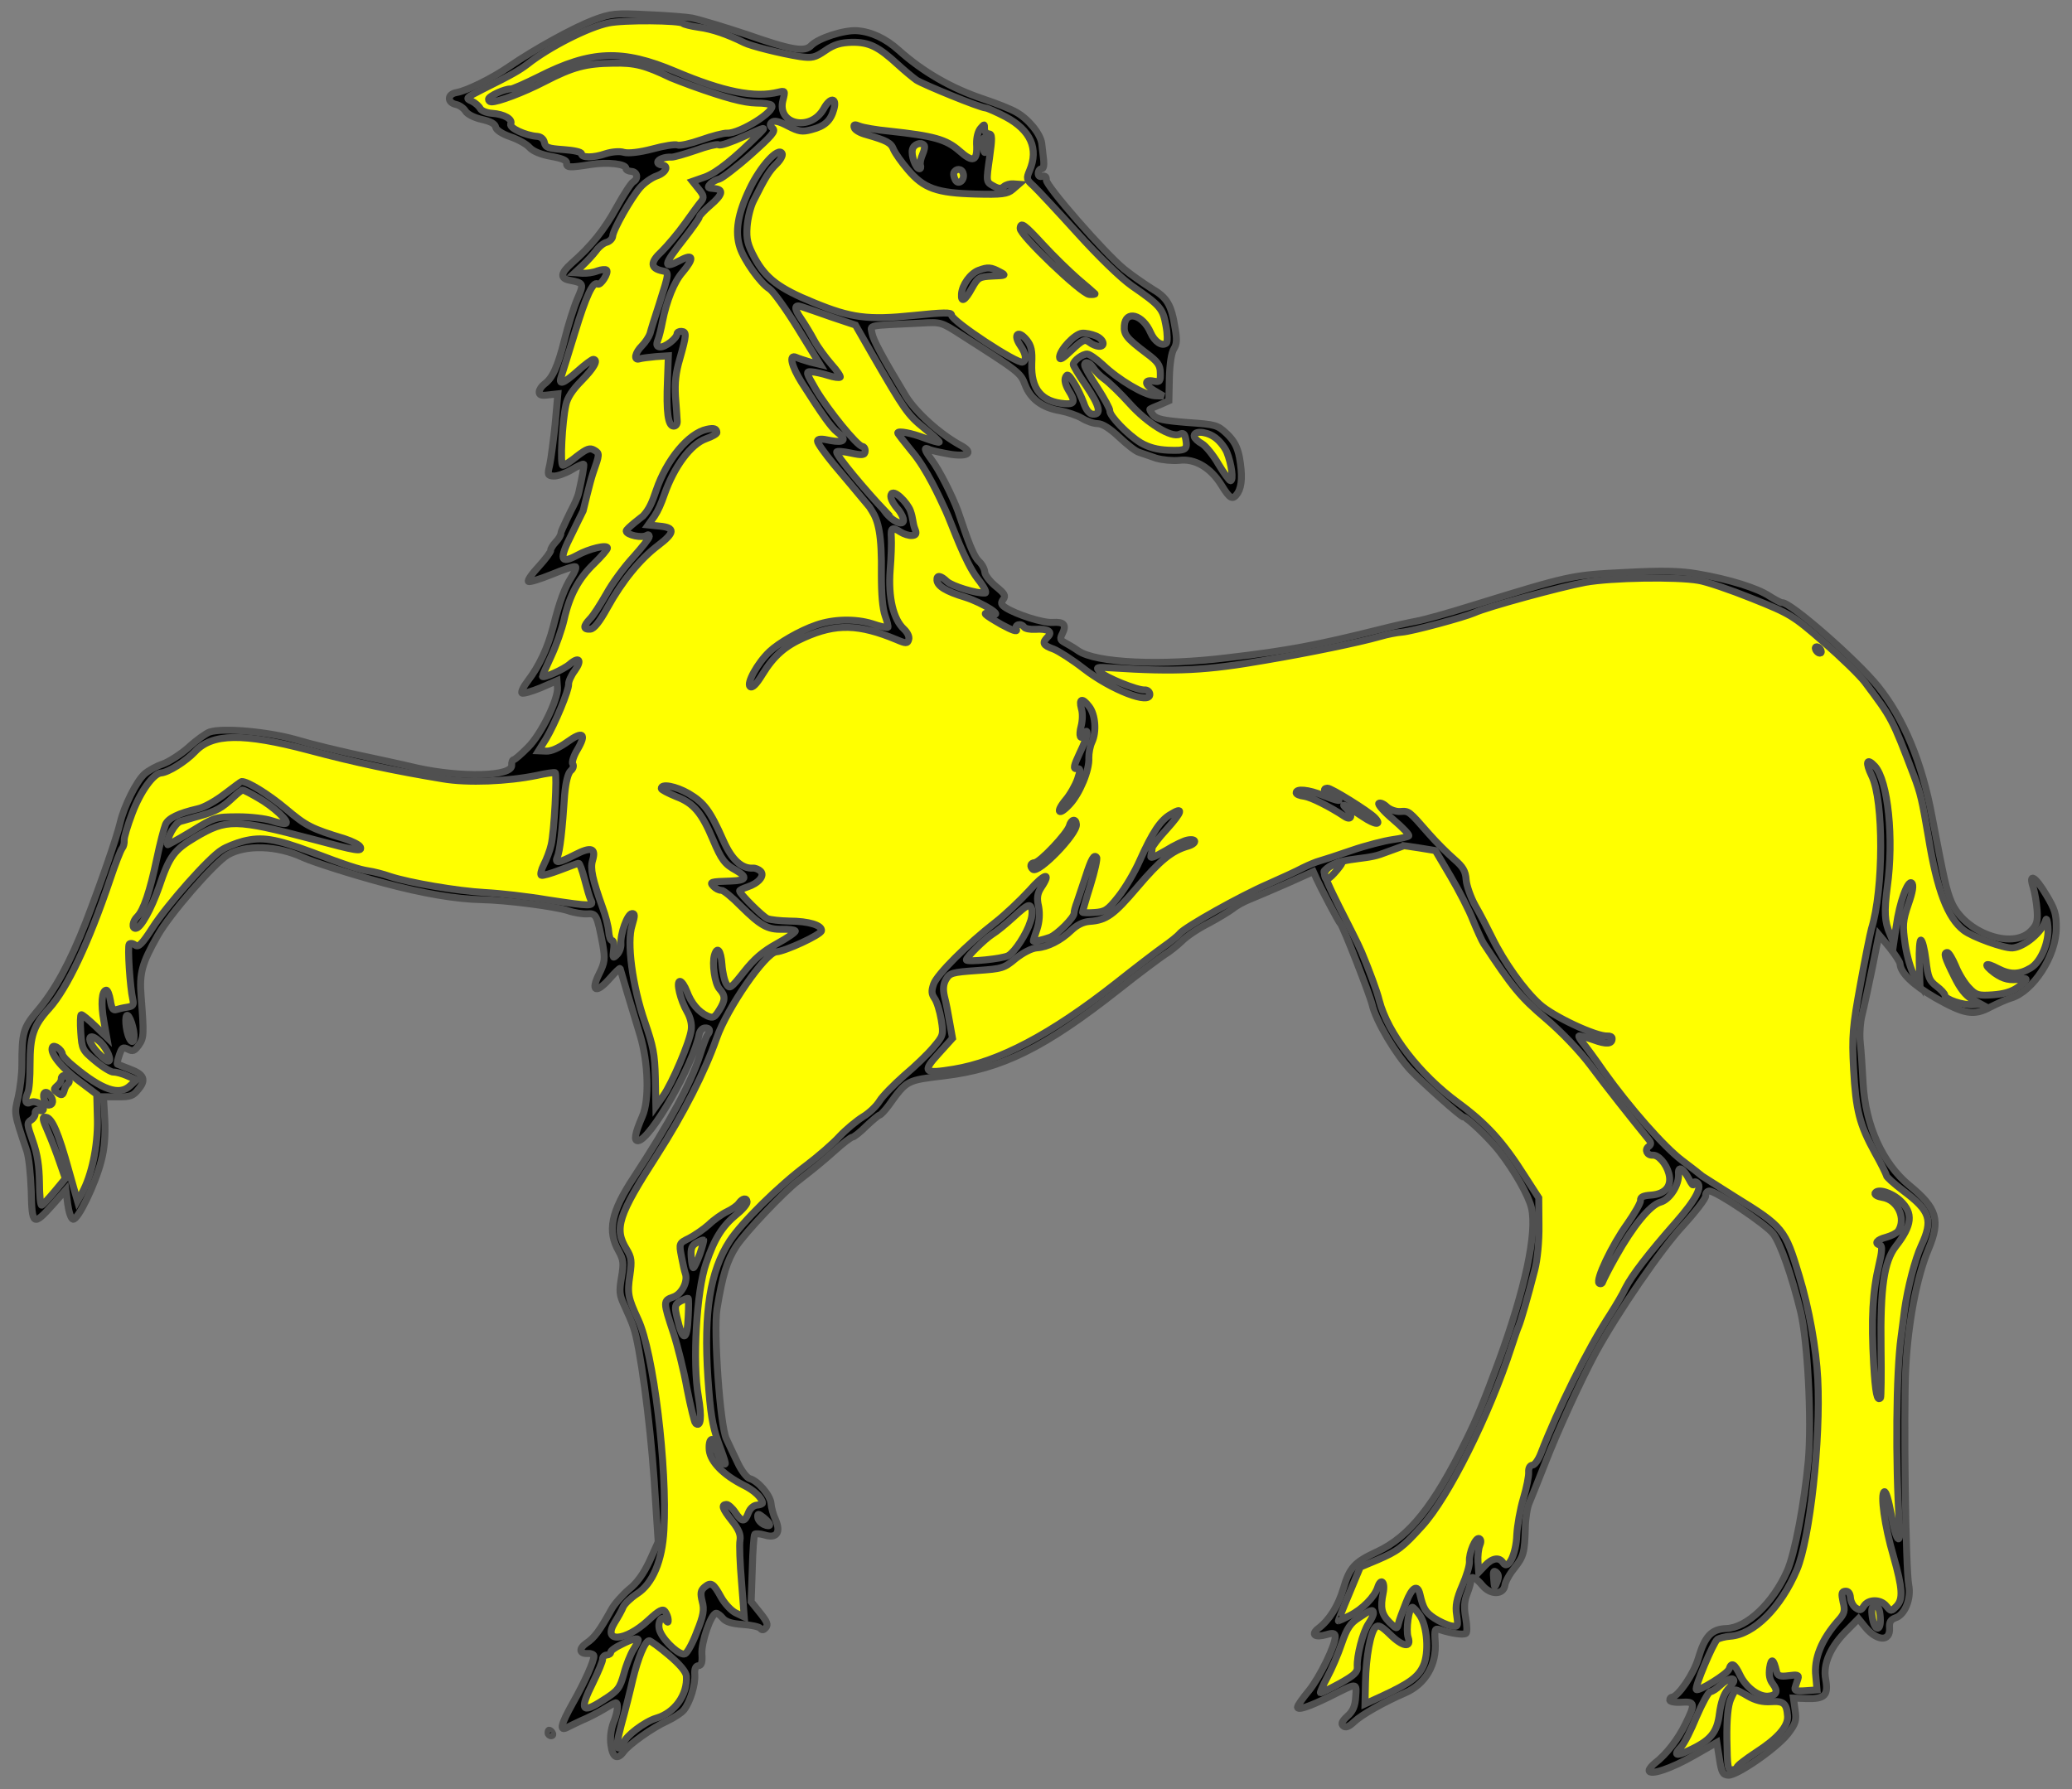<?xml version="1.0" encoding="utf-8"?>
<svg xmlns="http://www.w3.org/2000/svg" xmlns:dc="http://purl.org/dc/elements/1.1/"
     xmlns:xl="http://www.w3.org/1999/xlink"
     xmlns:xlink="http://www.w3.org/1999/xlink"
     version="1.1"
     viewBox="33.75 81 297 256.5"
     width="297"
     height="256.5"
     preserveAspectRatio="xMidYMid meet"
     zoomAndPan="magnify"
     contentScriptType="application/ecmascript"
     contentStyleType="text/css">
   <rect x="33.75" y="81" width="297" height="256.5" fill="#808080" stroke="none"/>
   <defs/>
   <g stroke-opacity="1" stroke-dasharray="none" stroke="#505050" fill="#ffff00"
      fill-opacity="1">
      <title>Doe Trippant Regardant</title>
      <g>
         <title>Art</title>
         <g>
            <g>
               <g  id="outline-0">
                  <path
                        d="M 171.046 154.231 C 170.304 152.226 168.421 148.392 167.224 146.84 C 166.181 145.421 166.128 145.009 167.033 145.48 C 167.431 145.63 168.797 145.93 170.046 146.14 C 172.671 146.527 173.331 145.839 171.363 144.804 C 168.456 143.214 165.042 140.12 163.613 137.817 C 160.14 132.068 158.916 129.739 158.74 128.748 C 158.539 127.551 157.834 127.706 165.774 127.323 C 168.641 127.156 168.641 127.156 171.569 129.033 C 179.886 134.346 180.042 134.439 180.694 136.197 C 181.489 138.252 183.198 139.472 185.738 139.895 C 186.744 140.088 188.14 140.552 188.845 140.969 C 189.509 141.382 190.504 141.737 191.075 141.736 C 191.768 141.744 192.784 142.386 194.163 143.665 C 195.272 144.722 196.586 145.752 197.068 145.867 C 197.506 146.02 198.623 146.384 199.458 146.687 C 200.377 146.955 201.795 147.095 202.781 147.001 C 205.044 146.711 207.276 148.049 208.816 150.523 C 210.06 152.568 210.454 152.759 211.183 151.667 C 211.785 150.649 211.855 149.063 211.416 146.585 C 211.115 145.055 210.644 144.206 209.614 143.196 C 208.235 141.917 208.035 141.862 203.935 141.575 C 200.488 141.293 199.563 141.106 199.034 140.498 C 198.697 140.067 198.479 139.684 198.604 139.652 C 198.691 139.577 199.322 139.295 200.035 139.018 L 201.298 138.454 L 201.366 135.155 C 201.423 133.16 201.659 131.545 202.023 130.999 C 202.437 130.335 202.482 129.686 202.19 128.034 C 201.649 124.692 201.067 123.672 198.833 122.374 C 197.739 121.685 195.911 120.416 194.869 119.568 C 192.053 117.25 183.669 107.649 183.729 106.797 C 183.76 106.35 183.569 106.174 183.154 106.267 C 182.778 106.404 182.545 106.224 182.574 105.819 C 182.599 105.453 182.822 105.183 183.066 105.2 C 183.309 105.217 183.424 104.736 183.354 103.997 C 183.28 103.298 183.151 102.229 183.075 101.571 C 182.887 100.171 181.159 98.051 179.392 97.071 C 178.687 96.655 176.584 95.814 174.71 95.194 C 170.087 93.647 166.01 91.282 162.556 88.185 C 160.675 86.503 158.621 85.544 156.591 85.402 C 154.724 85.271 151.05 86.483 150.04 87.513 C 149.113 88.509 147.298 88.219 140.728 85.924 C 138.098 85.047 134.145 83.832 132.938 83.585 C 132.254 83.455 129.456 83.219 126.649 83.104 C 122.016 82.862 121.318 82.935 118.846 83.864 C 116.039 84.932 110.483 87.97 106.756 90.524 C 104.228 92.264 100.679 94.014 99.152 94.275 C 97.83 94.509 97.826 95.732 99.154 95.988 C 99.635 96.103 100.219 96.511 100.475 96.937 C 100.768 97.406 101.754 97.883 102.798 98.119 C 104.083 98.413 104.713 98.742 104.8 99.238 C 104.894 99.652 105.712 100.199 106.907 100.609 C 107.983 100.97 109.24 101.669 109.655 102.147 C 110.186 102.715 111.297 103.159 112.747 103.424 C 114.278 103.694 114.992 103.989 114.966 104.354 C 114.918 105.044 115.324 105.073 118.376 104.593 C 120.81 104.192 123.522 104.504 123.476 105.153 C 123.462 105.356 123.816 105.544 124.262 105.575 C 125.115 105.635 125.29 106.626 124.526 107.062 C 124.23 107.205 123.177 108.844 122.151 110.689 C 120.327 114.029 118.498 116.267 115.672 118.761 C 114.062 120.199 114.011 120.929 115.461 121.194 C 117.433 121.576 117.468 121.66 116.497 123.877 C 116.009 125.026 115.172 127.659 114.659 129.744 C 113.697 133.593 112.928 135.252 111.77 136.068 C 111.382 136.368 111.063 136.835 111.041 137.16 C 111.007 137.647 111.326 137.751 112.355 137.619 L 113.711 137.469 L 113.329 141.766 C 113.083 144.114 112.736 146.741 112.552 147.626 C 112.207 149.07 112.239 149.195 113.091 149.254 C 113.619 149.291 114.749 148.881 115.641 148.372 C 116.536 147.823 117.335 147.471 117.411 147.558 C 117.527 147.647 117.196 149.46 116.724 151.548 C 116.543 152.424 115.875 153.669 115.875 153.669 C 115.784 153.813 114.131 157.179 114.148 157.422 C 114.168 157.706 113.839 158.26 113.421 158.697 C 113.003 159.134 112.675 159.687 112.689 159.89 C 112.706 160.134 111.922 161.167 110.975 162.212 C 109.988 163.26 109.322 164.245 109.493 164.356 C 109.626 164.509 111.143 164.036 112.849 163.346 C 114.514 162.658 116.028 162.145 116.24 162.252 C 116.408 162.322 116.131 163.035 115.652 163.762 C 114.696 165.256 113.971 167.142 113.014 170.962 C 112.242 173.912 111.035 176.484 109.428 178.595 C 108.792 179.415 108.4 180.217 108.573 180.368 C 108.744 180.479 109.945 180.15 111.253 179.61 L 113.589 178.59 L 113.66 179.605 L 113.66 179.605 C 113.773 181.228 111.313 186.295 109.443 188.139 C 108.491 189.103 107.568 189.902 107.405 189.913 C 107.202 189.927 107.063 190.263 107.094 190.71 C 107.208 192.333 99.879 192.52 93.456 191.092 C 91.631 190.649 87.904 189.849 85.171 189.265 C 82.438 188.681 78.372 187.701 76.164 187.04 C 72.127 185.895 65.724 185.323 63.81 185.946 C 63.331 186.102 61.97 187.053 60.821 188.113 C 59.668 189.132 57.95 190.231 57.075 190.537 C 56.158 190.845 54.98 191.499 54.443 191.985 C 53.293 193.044 51.54 196.552 50.974 198.958 C 50.437 201.198 48.23 207.552 46.056 213.211 C 43.842 218.872 41.641 222.983 39.077 225.976 C 37.081 228.359 36.883 229.026 36.885 233.716 C 36.892 234.98 36.631 237.079 36.35 238.322 C 35.782 240.687 35.724 240.446 37.58 245.986 C 37.886 246.862 38.149 249.454 38.226 251.733 C 38.329 256.702 38.503 256.853 41.302 253.72 L 43.193 251.59 L 43.459 253.651 C 43.62 254.782 43.931 255.739 44.221 255.801 C 44.888 255.999 47.418 250.764 48.249 247.483 C 48.736 245.695 48.881 243.687 48.768 241.492 L 48.582 238.242 L 50.663 238.259 C 52.458 238.256 52.817 238.15 53.604 237.156 C 54.734 235.813 54.393 235.021 52.342 234.267 C 51.461 233.921 50.664 233.609 50.58 233.575 C 50.496 233.54 50.616 232.919 50.855 232.25 C 51.227 231.163 51.343 231.074 52.102 231.429 C 52.78 231.789 53.018 231.691 53.651 230.831 C 54.395 229.8 54.393 229.188 53.984 223.914 C 53.707 220.548 54.06 219.177 56.348 215.142 C 58.089 212.043 64.356 204.834 66.349 203.593 C 68.935 202.066 73.471 202.198 77.182 203.937 C 78.782 204.641 83.997 206.316 88.695 207.578 C 94.473 209.132 99.177 209.904 102.731 209.982 C 106.407 210.051 113.282 210.957 115.16 211.56 C 116.038 211.866 117.275 212.065 117.925 212.019 C 119.224 211.929 119.319 212.126 120.15 216.432 C 120.498 218.488 120.451 218.981 119.628 220.629 C 118.375 223.123 119.177 223.516 121.106 221.342 C 121.898 220.43 122.587 219.77 122.633 219.848 C 122.69 220.089 124.291 225.483 125.506 229.436 C 126.68 233.393 126.846 238.684 125.828 241.039 C 124.74 243.562 124.567 244.594 125.217 244.549 C 126.962 244.427 133.141 233.634 133.977 229.252 C 134.068 228.797 134.407 228.406 134.773 228.381 C 135.503 228.329 135.656 228.768 135.168 229.373 C 134.982 229.63 134.502 230.928 134.068 232.305 C 132.795 236.269 129.728 241.99 124.568 249.856 C 121.322 254.774 120.779 257.504 122.45 260.405 C 123.107 261.624 123.178 262.067 122.833 264.131 C 122.488 266.195 122.519 266.641 123.285 268.26 C 123.765 269.287 124.348 270.633 124.559 271.312 C 125.471 273.858 126.916 284.607 127.512 293.131 L 128.096 302.064 L 126.86 304.802 C 126.008 306.615 125.043 307.988 123.883 308.885 C 122.959 309.684 121.824 310.946 121.391 311.751 C 119.725 314.764 118.906 315.881 117.812 316.57 C 116.645 317.385 116.781 318.151 118.079 318.06 C 118.485 318.032 118.865 318.209 118.879 318.412 C 118.927 319.102 117.552 322.176 115.845 325.191 C 114.142 328.247 113.885 329.244 115.028 328.675 C 115.382 328.487 116.369 328.01 117.198 327.626 C 118.072 327.279 119.409 326.574 120.271 326.065 C 121.092 325.559 121.878 325.137 122 325.128 C 122.447 325.097 122.267 326.619 121.671 328.006 C 121.328 328.928 121.166 330.122 121.324 331.212 C 121.574 333.03 122.249 333.35 123.143 332.145 C 123.887 331.115 127.306 328.673 129.363 327.754 C 130.389 327.274 131.481 326.545 131.78 326.157 C 132.68 325.034 133.441 322.493 133.341 321.072 C 133.284 320.26 133.459 319.84 133.865 319.812 C 134.311 319.78 134.443 319.323 134.36 318.145 C 134.244 316.481 135.668 312.344 136.398 312.292 C 136.601 312.278 137.033 312.615 137.345 313.001 C 137.791 313.541 138.707 313.803 140.223 313.901 C 141.411 313.981 142.57 314.227 142.75 314.459 C 142.975 314.769 143.216 314.712 143.518 314.364 C 143.896 313.93 143.702 313.495 142.718 312.258 L 141.422 310.636 L 141.583 305.934 C 141.644 303.319 141.816 301.104 141.929 300.974 C 142.042 300.844 142.698 300.88 143.364 301.078 C 145.074 301.611 145.704 300.71 144.924 298.889 C 144.589 298.178 144.312 297.137 144.272 296.568 C 144.19 295.391 142.37 293.275 141.208 292.989 C 140.834 292.893 140.029 291.889 139.501 290.743 C 138.975 289.637 138.212 288.059 137.874 287.308 C 136.969 285.454 136.018 271.856 136.527 268.639 C 137.329 263.77 137.961 261.727 139.286 259.677 C 140.576 257.71 146.006 251.946 148.174 250.285 C 150.534 248.448 151.422 247.733 153.419 245.962 C 154.569 244.903 155.732 244.046 155.935 244.032 C 156.179 244.015 157.067 243.3 157.906 242.467 C 158.786 241.63 159.633 240.918 159.834 240.864 C 159.996 240.852 160.565 240.241 161.088 239.552 C 163.763 235.816 163.688 235.903 169.067 235.242 C 177.359 234.254 183.472 231.257 194.179 222.799 C 197.038 220.519 199.987 218.355 200.648 217.9 C 201.354 217.484 202.474 216.59 203.162 215.93 C 203.847 215.229 205.562 214.09 206.981 213.379 C 208.397 212.627 209.961 211.661 210.503 211.256 C 211.043 210.811 212.105 210.247 212.859 209.949 C 213.614 209.652 215.989 208.629 218.127 207.705 L 222.003 205.965 L 222.486 207.033 C 222.922 208.022 225.607 213.178 225.914 213.482 C 226.262 213.784 230.088 223.592 230.434 225.036 C 230.964 227.365 233.83 232.181 235.989 234.478 C 237.836 236.388 243.229 241.191 243.554 241.168 C 244.001 241.137 247.278 244.253 248.713 246.11 C 250.865 248.897 252.866 252.428 253.275 254.194 C 254.096 257.767 252.339 265.884 248.607 276.098 C 246.447 281.959 245.435 284.396 243.934 287.437 C 239.293 296.899 235.767 301.306 231.146 303.464 C 227.905 304.955 227.185 305.74 226.297 308.78 C 225.571 311.237 224.287 313.285 222.737 314.454 C 221.576 315.351 222.222 315.836 223.901 315.351 C 224.78 315.086 225.11 315.144 225.141 315.591 C 225.224 316.768 222.941 321.455 221.364 323.401 C 220.461 324.484 219.72 325.555 219.734 325.758 C 219.768 326.245 221.401 325.683 224.32 324.255 C 228.378 322.217 228.213 322.188 228.074 324.278 C 228.002 325.588 227.688 326.344 226.881 327.053 C 226.115 327.759 225.937 328.139 226.285 328.441 C 226.632 328.743 227.07 328.59 227.874 327.84 C 228.945 326.827 232.163 325.012 235.093 323.746 C 238.064 322.478 239.703 319.671 239.473 316.383 C 239.351 314.638 239.418 314.429 240.084 314.627 C 241.672 315.169 243.527 315.447 243.875 315.178 C 244.07 315.042 244.04 314.025 243.841 312.937 C 243.579 311.528 243.633 310.545 244.049 309.496 C 244.361 308.7 244.588 307.868 244.571 307.624 C 244.514 306.812 245.27 307.127 246.251 308.323 C 247.409 309.71 249.282 309.661 249.469 308.261 C 249.519 307.809 250.095 306.708 250.809 305.842 C 252.157 304.116 252.288 303.658 252.395 299.939 C 252.426 298.632 252.681 297.023 252.966 296.432 C 253.21 295.844 254.185 293.451 255.084 291.145 C 256.947 286.283 260.347 278.907 262.475 274.924 C 265.585 269.241 271.838 260.075 275.026 256.67 C 276.806 254.71 278.264 252.814 278.239 252.448 C 278.213 252.083 278.437 251.782 278.761 251.759 C 279.654 251.697 286.886 256.534 287.919 257.89 C 288.952 259.245 290.58 263.863 291.836 268.996 C 292.862 273.166 293.451 284.505 292.961 290.331 C 292.407 296.407 291.007 303.806 289.914 306.248 C 287.869 310.837 284.159 314.36 281.23 314.483 C 279.073 314.552 278.124 315.557 277.168 318.805 C 276.507 321.013 274.287 324.269 273.394 324.331 C 273.232 324.342 273.081 324.516 273.098 324.76 C 273.112 324.963 273.857 325.114 274.75 325.052 C 276.698 324.916 276.802 325.235 275.371 328.108 C 274.304 330.345 272.582 332.546 270.994 333.758 C 270.53 334.117 270.117 334.635 270.132 334.838 C 270.185 335.609 273.295 334.576 276.588 332.673 L 279.843 330.814 L 280.211 333.154 C 280.512 335.132 280.698 335.445 281.477 335.513 C 282.706 335.59 288.348 331.688 289.998 329.615 C 291.157 328.106 291.288 327.648 291.064 326.195 L 290.82 324.459 L 292.742 324.528 C 295.316 324.593 295.85 324.066 295.445 321.769 C 295.008 319.597 296.133 317.03 298.578 314.657 L 300.14 313.079 L 301.077 314.237 C 302.773 316.321 304.739 316.429 304.597 314.399 C 304.537 313.547 304.758 313.205 305.434 312.954 C 306.791 312.533 307.731 310.223 307.348 308.252 C 306.908 306.039 306.605 283.626 306.925 277.118 C 307.248 270.651 308.502 264.078 310.18 260.086 C 311.929 255.925 311.401 254.208 307.42 250.938 C 303.612 247.819 301.15 242.362 300.811 236.349 C 300.704 234.235 300.517 231.556 300.397 230.423 C 300.277 229.289 300.398 227.526 300.655 226.53 C 300.911 225.533 301.557 222.51 302.106 219.861 L 303.072 215.021 L 304.586 216.832 C 305.39 217.837 306.076 218.89 306.096 219.174 C 306.189 220.514 307.938 222.186 311.127 224.043 C 315.373 226.439 316.654 226.675 319.091 225.363 C 320.116 224.842 321.421 224.262 321.981 224.1 C 325.139 223.186 328.492 218.057 328.498 214.059 C 328.522 212.059 328.311 211.38 327.065 209.305 C 325.492 206.642 324.472 206.06 325.193 208.213 C 325.407 208.932 325.674 210.422 325.748 211.478 C 325.865 213.142 325.696 213.643 324.819 214.52 C 322.11 217.198 315.327 214.695 313.472 210.337 C 312.739 208.594 312.436 207.188 310.702 198.131 C 309.255 190.279 306.612 183.978 302.949 179.421 C 299.867 175.598 290.397 167.328 289.22 167.41 C 289.017 167.424 288.211 166.991 287.4 166.477 C 285.689 165.332 281.684 164.062 277.102 163.281 C 274.624 162.843 272.009 162.781 266.686 163.071 C 258.963 163.448 258.803 163.5 244.588 167.88 C 241.395 168.878 237.915 169.856 236.787 170.057 C 235.699 170.255 233.33 170.788 231.567 171.238 C 222.466 173.506 218.401 174.279 209.824 175.287 C 200.119 176.496 190.828 176.044 188.3 174.304 C 187.657 173.859 186.805 173.348 186.383 173.133 C 185.705 172.772 185.65 172.572 186.045 171.81 C 186.653 170.585 186.254 170.123 184.63 170.237 C 183.25 170.333 179.495 169.128 177.916 168.137 C 177.233 167.695 177.175 167.454 177.547 166.939 C 177.959 166.42 177.774 166.107 176.477 165.056 C 175.655 164.379 174.937 163.45 174.906 163.004 C 174.875 162.557 174.499 161.849 174.021 161.434 C 172.968 160.366 171.788 156.236 171.046 154.231 Z"
                        fill="black"/>
               </g>
            </g>
            <g>
               <path d="M 127.575 154.986 L 126.67 156.261 L 128.314 156.432 C 130.572 156.641 130.501 157.38 128.06 159.223 C 125.504 161.156 122.948 164.271 120.811 168.132 C 119.689 170.169 118.902 171.162 118.374 171.199 C 117.319 171.273 117.325 170.783 118.313 169.735 C 118.771 169.295 119.8 167.673 120.672 166.144 C 121.504 164.617 123.255 162.251 124.544 160.856 C 125.793 159.463 126.842 158.125 126.827 157.922 C 126.81 157.679 126.642 157.609 126.448 157.745 C 125.827 158.196 123.549 157.703 123.509 157.135 C 123.487 156.81 125.913 154.986 125.913 154.986 C 126.797 154.028 127.208 153.082 127.805 151.3 C 129.316 146.866 132.45 143.107 135.07 142.546 C 136.084 142.328 136.452 142.444 136.509 142.988 C 136.569 143.183 135.818 143.593 134.936 143.908 C 132.759 144.689 130.382 147.892 128.978 151.901 C 128.525 153.216 128.086 154.206 127.575 154.986 Z M 160.567 154.231 L 160.501 154.231 C 162.051 156.364 164.357 156.747 162.647 154.231 C 162.647 154.231 162.527 154.082 162.462 154.008 C 161.753 153.201 161.328 152.374 161.462 151.957 C 161.756 150.917 163.843 153.086 164.25 154.231 C 164.657 155.377 164.562 155.974 164.887 156.811 C 165.182 157.525 165.075 157.736 164.466 157.779 C 164.019 157.81 163.309 157.574 162.84 157.28 C 161.644 156.508 161.409 156.646 161.508 158.067 C 161.559 158.798 161.501 160.882 161.345 162.728 C 161.049 166.665 161.798 169.794 163.324 171.196 C 163.848 171.69 164.137 172.323 164 172.699 C 163.837 173.282 163.634 173.296 162.246 172.699 C 156.869 170.465 153.599 170.367 149.05 172.399 C 146.28 173.612 144.666 175.03 143.018 177.715 C 142.14 179.163 141.565 179.693 141.261 179.429 C 140.74 178.976 142.293 176.093 144.052 174.42 C 145.353 173.187 148.37 171.426 150.76 170.607 C 153.229 169.741 156.365 169.684 158.742 170.416 C 159.912 170.823 160.947 171.036 161.022 170.95 C 161.098 170.863 160.922 170.1 160.619 169.265 C 160.261 168.229 160.081 166.243 160.086 163.387 C 160.171 157.613 159.643 155.663 158.722 154.231 L 158.383 153.686 C 156.879 151.867 154.582 149.137 153.263 147.576 C 151.985 146.019 150.908 144.516 150.927 144.232 C 150.95 143.907 151.483 143.863 152.768 144.156 C 154.781 144.542 155.223 144.043 153.749 142.96 C 152.899 142.289 151.673 140.572 148.659 135.834 C 147.192 133.488 146.783 131.746 147.851 132.228 C 148.167 132.373 149.084 132.682 149.844 132.898 L 151.288 133.244 L 148.175 128.172 C 146.455 125.36 144.596 122.782 144.05 122.418 C 142.759 121.634 140.42 118.33 139.815 116.493 C 139.075 114.239 139.5 111.658 141.173 108.145 C 142.708 104.866 145.316 101.99 145.856 103.006 C 146.002 103.261 145.629 103.929 145.058 104.501 C 144.01 105.488 143.409 106.506 141.75 109.816 C 141.325 110.643 140.922 112.328 140.839 113.505 C 140.714 115.291 140.904 116.08 141.951 118.029 C 143.544 120.914 145.401 122.349 150.358 124.368 C 155.71 126.578 158.135 126.911 164.709 126.228 C 168.94 125.79 170.167 125.753 170.138 126.159 C 170.082 126.971 179.635 133.268 180.353 132.91 C 180.947 132.585 180.803 131.718 179.99 130.519 C 178.918 128.935 179.7 128.256 180.902 129.726 C 181.579 130.549 181.731 131.294 181.643 133.123 C 181.51 136.785 183.052 138.646 186.421 138.882 C 187.801 138.979 187.913 138.538 186.922 136.959 C 186.484 136.235 186.291 135.487 186.482 135.093 C 186.725 134.539 186.919 134.675 187.654 135.828 C 188.134 136.554 188.773 137.904 189.082 138.742 C 189.417 139.785 189.908 140.35 190.395 140.384 C 191.694 140.474 191.376 139.188 189.417 136.277 C 188.38 134.777 187.578 133.416 187.589 133.253 C 187.629 132.685 188.961 131.718 189.611 131.763 C 189.935 131.786 190.908 132.466 191.828 133.305 C 194.084 135.461 197.766 137.636 199.268 137.741 L 200.529 137.788 L 199.197 137.002 C 197.749 136.126 197.722 135.349 199.169 135.654 C 200.016 135.795 200.105 135.678 200.069 134.452 C 200.064 133.351 199.692 132.835 198.102 131.663 C 195.197 129.462 194.822 128.987 194.913 127.688 C 195.072 125.415 197.554 126.078 198.677 128.685 C 199.239 129.989 200.33 130.718 200.938 130.189 C 201.112 130.038 201.11 128.896 200.87 127.656 C 200.429 125.218 200.089 124.827 195.965 121.969 C 194.372 120.838 191.239 117.805 188.135 114.365 C 185.295 111.23 182.487 108.219 181.875 107.646 C 180.876 106.76 180.847 106.595 181.335 105.446 C 182.655 102.316 181.495 99.666 177.877 97.74 C 176.618 97.081 175.312 96.5 175.028 96.481 C 174.176 96.421 166.204 93.171 165.11 92.483 C 164.605 92.121 163.41 91.14 162.452 90.258 C 159.653 87.696 158.353 87.034 155.863 87.064 C 154.228 87.113 153.312 87.375 152.027 88.264 C 150.57 89.264 150.155 89.357 148.419 89.113 C 145.675 88.677 141.386 87.602 140.44 87.128 C 137.957 85.894 135.845 85.175 133.946 84.92 C 132.775 84.756 131.734 84.479 131.62 84.349 C 131.243 83.915 123.131 83.837 120.978 84.298 C 118.123 84.874 112.457 87.741 109.347 90.215 C 108.142 91.11 107.375 91.587 102.853 93.84 C 100.527 95.023 100.44 95.099 101.351 95.489 C 101.864 95.729 102.401 96.215 102.582 96.554 C 102.762 96.893 103.475 97.188 104.287 97.244 C 106.033 97.366 107.286 98.107 106.954 98.777 C 106.711 99.331 109.041 100.432 110.745 100.551 C 111.273 100.588 111.697 100.944 111.785 101.44 C 111.939 102.144 112.296 102.291 114.529 102.447 C 115.99 102.549 117.115 102.791 117.098 103.035 C 117.055 103.644 118.809 103.644 120.565 103.033 C 121.4 102.765 122.591 102.644 123.189 102.849 C 123.83 103.016 125.432 102.843 127.261 102.359 C 128.924 101.904 130.533 101.649 130.849 101.794 C 131.165 101.938 132.698 101.597 134.246 101.052 C 135.793 100.508 137.497 100.056 137.984 100.09 C 139.773 100.174 145.061 96.873 144.341 96.089 C 144.231 95.918 143.222 95.766 142.161 95.773 C 140.329 95.726 137.805 95.061 132.872 93.288 C 131.679 92.837 130.328 92.335 129.893 92.141 C 126.223 90.376 124.781 89.989 121.676 90.058 C 117.716 90.107 115.888 90.591 111.783 92.711 C 108.82 94.257 105.05 95.666 104.157 95.604 C 103.914 95.587 103.763 95.413 103.777 95.21 C 103.808 94.763 106.166 93.705 106.938 93.759 C 107.222 93.778 109.032 92.967 110.976 92.002 C 118.462 88.201 122.961 88.026 130.567 91.25 C 137.5 94.183 141.925 95.063 145.371 94.203 C 146.283 93.981 146.321 94.024 145.984 95.347 C 145.044 98.871 149.948 99.907 151.81 96.611 C 152.747 94.882 153.762 94.953 153.274 96.672 C 152.833 98.314 151.962 99.11 150.052 99.588 C 148.722 99.944 148.278 99.872 146.703 99.068 C 145.365 98.363 144.721 98.236 144.374 98.538 C 144.07 98.802 144.094 99.049 144.517 99.405 C 144.979 99.804 144.403 100.457 141.357 103.181 C 139.313 104.996 137.289 106.527 136.872 106.661 C 136.417 106.751 135.823 107.077 135.557 107.385 C 135.114 107.884 135.19 107.971 136.082 108.033 C 137.544 108.136 137.368 108.898 135.547 110.443 C 134.722 111.161 134.018 111.886 134.004 112.089 C 133.99 112.292 132.949 113.769 131.739 115.316 C 128.785 119.066 128.702 119.672 131.369 118.268 C 133.148 117.332 133.262 118.033 131.616 119.998 C 130.377 121.38 129.285 124.159 128.713 127.097 C 128.52 128.103 128.232 129.307 128.035 129.782 C 127.784 130.458 127.889 130.71 128.376 130.744 C 129.107 130.795 130.746 129.523 130.791 128.874 C 130.808 128.63 131.104 128.488 131.428 128.51 C 132.199 128.564 132.168 129.011 131.194 132.45 C 130.605 134.449 130.465 135.867 130.572 137.832 C 130.673 139.307 130.809 140.867 130.818 141.316 C 130.865 141.809 130.64 142.12 130.274 142.094 C 129.503 142.04 129.236 140.023 129.424 135.59 L 129.552 132.009 L 127.749 132.128 C 126.763 132.222 125.694 132.351 125.401 132.453 C 124.526 132.718 124.771 131.553 125.778 130.563 C 126.262 130.066 126.765 129.286 126.918 128.848 C 127.033 128.366 127.613 126.49 128.233 124.616 C 129.699 119.987 129.696 120.027 128.69 119.835 C 126.962 119.469 126.9 118.608 128.599 117.055 C 129.433 116.216 130.943 114.445 131.939 113.046 C 132.934 111.647 133.972 110.211 134.282 109.865 C 134.687 109.323 134.629 108.992 133.914 108.126 L 133.014 107.003 L 134.854 106.357 C 136.488 105.737 138.993 103.75 142.588 100.167 C 143.641 99.099 143.557 99.134 140.44 100.547 C 138.629 101.359 136.998 101.938 136.766 101.759 C 136.572 101.623 135.079 101.967 133.488 102.549 C 131.9 103.091 130.318 103.551 129.994 103.529 C 129.06 103.463 128.055 103.842 128.026 104.248 C 128.012 104.451 128.285 104.633 128.61 104.656 C 129.706 104.732 129.182 105.797 127.847 106.234 C 127.177 106.472 126.106 107.213 125.53 107.866 C 124.245 109.327 121.64 113.917 121.574 114.85 C 121.549 115.216 121.155 115.596 120.738 115.73 C 120.283 115.821 119.591 116.384 119.183 116.967 C 118.734 117.548 117.895 118.468 117.284 119.037 L 116.149 120.1 L 117.245 120.177 L 117.245 120.177 L 117.245 120.177 L 117.245 120.177 L 117.245 120.177 L 117.245 120.177 L 117.245 120.177 L 117.245 120.177 L 117.245 120.177 C 117.814 120.216 118.802 120.081 119.39 119.837 C 119.975 119.633 120.549 119.592 120.703 119.725 C 121.043 120.116 119.808 122.028 119.422 121.716 C 118.76 121.261 117.752 123.434 116.162 128.666 C 115.262 131.622 114.371 134.456 114.215 134.934 C 113.753 136.289 114.419 136.091 116.55 134.2 C 117.595 133.254 118.626 132.51 118.789 132.521 C 119.56 132.575 118.906 133.753 117.106 135.585 C 115.789 136.921 115.057 138.052 114.864 139.059 C 114.323 141.55 114.016 147.687 114.422 147.716 C 114.625 147.73 115.564 147.143 116.473 146.391 C 117.895 145.307 118.312 145.173 118.939 145.543 C 119.722 146.006 119.716 146.087 118.749 148.834 C 118.311 150.126 117.342 154.231 117.342 154.231 C 116.827 155.229 116.318 156.355 115.672 157.642 C 113.844 161.237 114.054 161.916 116.491 160.603 C 118.18 159.669 120.787 159.038 120.824 159.566 C 120.838 159.769 119.97 160.768 118.939 161.778 C 116.683 163.934 115.384 166.35 114.608 169.831 C 114.295 171.199 113.48 173.54 112.771 175.058 C 112.061 176.576 111.499 177.88 111.505 177.961 C 111.531 178.326 114.577 176.971 115.421 176.219 C 116.768 175.064 117.217 175.644 116.139 177.147 C 115.616 177.836 115.229 178.72 115.255 179.085 C 115.314 179.938 113.289 184.811 112.011 186.94 L 110.947 188.646 L 112.051 188.691 C 112.747 188.724 113.855 188.238 115.06 187.379 C 117.312 185.753 117.871 186.163 116.522 188.46 C 115.973 189.355 115.673 190.314 115.852 190.546 C 116.032 190.778 115.9 191.236 115.552 191.505 C 115.169 191.858 114.848 193.104 114.689 194.91 C 114.354 200.032 113.998 203.116 113.641 203.835 C 113.222 204.843 113.787 204.763 116.189 203.534 C 118.473 202.355 119.223 202.588 118.693 204.338 C 118.326 205.506 118.68 207.072 120.101 211.052 C 120.551 212.244 120.949 213.847 120.997 214.537 C 121.048 215.268 121.253 215.866 121.497 215.849 C 121.699 215.834 121.82 216.397 121.709 217.139 C 121.551 218.374 121.597 218.452 122.169 217.882 C 122.514 217.572 122.791 216.859 122.754 216.332 C 122.652 214.87 123.677 212.025 124.326 211.98 C 124.772 211.948 124.792 212.233 124.361 213.65 C 123.552 216.072 124.4 222.376 126.19 227.553 C 127.368 230.979 127.607 232.063 127.688 235.565 L 127.766 239.598 L 128.806 238.138 C 130.105 236.294 132.627 230.366 132.833 228.639 C 132.938 227.815 132.711 226.893 132.245 226.069 C 131.271 224.383 130.637 221.736 131.205 221.696 C 131.449 221.679 131.903 222.341 132.203 223.135 C 132.856 224.884 133.877 226.077 135.184 226.679 C 135.981 226.991 136.178 226.895 136.838 225.83 C 137.756 224.379 137.754 223.767 136.868 222.768 C 136.203 221.999 135.798 219.131 136.162 217.923 C 136.559 216.59 137.094 217.246 137.236 219.276 C 137.315 220.412 137.606 221.656 137.881 222.086 C 138.341 222.828 138.498 222.736 140.371 220.362 C 141.87 218.462 143.101 217.397 145.143 216.275 C 146.675 215.434 147.842 214.618 147.749 214.461 C 147.616 214.308 146.793 214.202 145.857 214.227 C 143.781 214.29 142.761 213.709 139.913 210.89 C 138.683 209.63 137.429 208.616 137.145 208.636 C 136.82 208.659 136.354 208.406 136.047 208.101 C 135.43 207.451 135.509 207.404 138.561 207.313 C 140.718 207.244 140.971 206.778 139.271 205.795 C 137.617 204.891 137.166 204.27 135.944 201.378 C 134.329 197.534 133.171 196.147 130.7 195.218 C 129.524 194.73 128.55 194.227 128.539 194.064 C 128.485 193.293 130.635 193.714 132.463 194.769 C 134.676 196.082 135.53 197.206 137.419 201.479 C 138.633 204.249 140.071 205.576 141.695 205.463 C 142.02 205.44 142.524 205.649 142.787 205.916 C 143.404 206.567 142.46 207.652 140.865 208.172 C 140.227 208.38 139.754 208.617 139.762 208.738 C 139.791 209.144 143.036 212.385 143.751 212.702 C 144.171 212.876 145.568 213.023 146.876 213.054 C 149.691 213.061 151.609 213.661 151.501 214.444 C 151.419 215.021 146.321 217.376 145.023 217.467 C 143.48 217.574 137.96 225.547 136.466 229.853 C 134.766 234.703 131.681 240.752 127.892 246.646 C 122.336 255.274 121.733 257.151 123.573 260.123 C 124.267 261.298 124.339 261.741 124.037 263.843 C 123.647 266.44 123.771 267.043 125.213 270.164 C 127.415 274.824 129.431 291.406 128.916 300.375 C 128.692 304.755 127.293 308.075 125.067 309.495 C 124.171 310.088 123.291 310.925 123.079 311.388 C 122.907 311.849 122.326 312.869 121.849 313.636 C 120.056 316.576 123.384 316.343 126.679 313.298 C 128.25 311.842 128.763 311.603 129.079 312.029 C 129.304 312.34 129.504 312.856 129.526 313.181 C 129.56 313.668 129.479 313.674 129.167 313.288 C 128.533 312.394 127.858 313.828 128.387 314.974 C 129.063 316.476 131.281 318.442 131.951 318.11 C 132.267 317.965 133.064 316.523 133.646 314.932 C 134.586 312.623 134.729 311.757 134.403 310.596 C 134.118 309.433 134.171 309.022 134.749 308.533 C 135.675 307.775 136.016 307.995 137.092 309.96 C 137.56 310.824 138.489 311.861 139.167 312.221 L 140.433 312.826 L 140.046 307.877 C 139.813 305.12 139.704 302.394 139.826 301.815 C 139.935 301.032 139.681 300.316 138.697 299.079 C 137.264 297.262 137.106 296.743 137.877 296.689 C 138.121 296.672 138.729 297.201 139.139 297.825 C 140.097 299.267 140.505 299.279 141.021 297.897 C 141.262 297.268 141.761 296.825 142.249 296.791 C 142.695 296.76 143.052 296.613 143.043 296.491 C 142.992 295.76 141.855 294.657 140.293 293.91 C 137.46 292.476 135.616 290.607 135.419 288.948 C 135.256 287.205 135.999 286.746 136.28 288.439 C 136.407 289.083 136.794 289.953 137.15 290.377 C 137.998 291.419 137.935 291.097 136.676 287.677 C 135.859 285.328 135.58 283.675 135.22 278.52 C 134.602 269.1 135.538 263.243 138.336 258.927 C 140.068 256.277 145.332 251.055 149.441 247.994 C 151.029 246.782 153.145 244.962 154.092 243.916 C 155.041 242.912 156.545 241.665 157.444 241.112 C 158.306 240.603 159.377 239.59 159.816 238.866 C 160.255 238.142 161.855 236.521 163.353 235.193 C 164.894 233.902 166.767 232.099 167.557 231.146 C 168.951 229.499 169.023 229.371 168.667 227.193 C 168.457 225.944 168.036 224.586 167.721 224.16 C 167.267 223.498 167.238 223.092 167.576 222.089 C 168.05 220.71 172.397 216.368 176.382 213.275 C 177.775 212.199 179.955 210.129 181.282 208.69 C 183.472 206.171 184.556 205.932 182.967 208.287 C 182.453 209.098 182.336 209.759 182.624 210.962 C 182.82 212.009 182.737 213.157 182.402 214.2 C 182.096 215.078 181.863 215.829 181.869 215.91 C 181.88 216.072 183.284 215.729 184.279 215.374 C 185.349 214.932 187.75 212.521 187.707 211.912 C 187.693 211.709 187.886 210.961 188.162 210.249 C 188.395 209.498 188.975 207.867 189.377 206.615 C 190.18 204.112 190.581 203.431 190.943 203.936 C 191.076 204.09 190.673 205.913 190.041 207.955 C 189.406 209.958 188.917 211.705 188.922 211.786 C 188.928 211.868 189.705 211.895 190.638 211.829 C 192.14 211.724 192.532 211.493 194.031 209.594 C 195.007 208.383 196.393 206.043 197.132 204.36 C 198.932 200.359 200.074 198.607 201.525 197.771 C 203.44 196.577 203.251 197.365 201.018 199.846 C 199.804 201.154 198.871 202.403 198.886 202.606 C 198.903 202.849 198.812 203.304 198.716 203.678 C 198.585 204.136 199.142 203.934 200.827 202.959 C 202.078 202.178 203.5 201.508 203.984 201.433 C 205.352 201.174 205.325 201.951 203.965 202.332 C 201.726 202.978 200.028 204.361 196.787 208.177 C 193.395 212.167 192.347 212.934 189.952 213.101 C 189.019 213.166 188.151 213.594 187.31 214.387 C 185.82 215.837 183.929 216.785 182.386 216.893 C 181.655 216.944 180.434 217.56 179.351 218.411 C 177.656 219.835 177.416 219.892 173.762 220.148 C 170.231 220.395 169.912 220.498 169.363 221.393 C 168.962 222.074 168.891 222.813 169.127 223.857 C 169.346 224.658 169.668 226.348 169.878 227.598 L 170.281 229.854 L 168.274 232.075 C 165.887 234.689 166.194 234.994 170.428 234.29 C 176.92 233.224 184.356 229.319 193.635 222.021 C 196.457 219.784 199.553 217.406 200.526 216.726 C 201.498 216.046 202.58 215.196 202.88 214.808 C 203.71 213.852 211.599 209.426 215.559 207.721 C 217.418 206.898 219.632 205.886 220.496 205.418 C 221.364 204.99 222.434 204.548 222.875 204.436 C 223.316 204.323 225.39 203.648 227.461 202.932 C 229.532 202.216 232.217 201.539 233.348 201.379 C 234.52 201.215 235.564 200.979 235.677 200.849 C 235.831 200.715 234.818 199.644 233.474 198.514 C 232.131 197.385 231.199 196.308 231.393 196.172 C 231.588 196.036 232.092 196.245 232.529 196.663 C 232.966 197.082 233.844 197.387 234.453 197.345 C 235.711 197.257 235.668 197.219 238.55 200.525 C 239.659 201.794 241.323 203.431 242.192 204.186 C 243.451 205.281 243.818 205.867 243.906 207.126 C 243.966 207.978 244.575 209.689 245.229 210.867 C 245.923 212.043 246.963 214.091 247.628 215.431 C 249.342 218.942 252.191 222.944 254.455 224.988 C 256.372 226.73 262.572 229.641 264.155 229.531 C 264.52 229.505 264.815 229.648 264.83 229.851 C 264.889 230.703 263.996 230.765 262.153 230.078 C 261.067 229.706 260.111 229.446 260.076 229.53 C 260 229.617 260.278 230.087 260.723 230.627 C 261.126 231.129 262.477 232.952 263.657 234.664 C 267.319 239.792 272.283 245.441 274.866 247.381 C 276.201 248.389 277.495 249.4 277.756 249.627 C 278.054 249.81 280.105 251.135 282.323 252.53 C 289.399 256.889 289.625 257.199 291.644 263.911 C 293.075 268.624 294.084 274.304 294.309 278.694 C 294.754 287.392 293.179 301.615 291.326 306.027 C 289.016 311.491 285.166 315.35 281.756 315.588 C 281.026 315.639 280.185 315.861 279.912 316.044 C 279.331 316.492 276.603 322.965 276.906 323.229 C 277.254 323.531 281.398 320.957 281.596 320.29 C 281.931 319.247 282.4 319.541 283.166 321.16 C 284.024 322.935 285.831 324.277 287.171 324.183 C 288.429 324.095 288.67 323.467 287.863 322.422 C 287.368 321.763 287.282 321.116 287.414 320.087 C 287.64 318.644 287.979 318.824 288.391 320.631 C 288.558 321.272 288.894 321.412 290.146 321.242 C 291.358 321.076 291.648 321.137 291.479 321.639 C 291.38 321.972 291.176 322.557 291.077 322.89 C 290.909 323.392 291.201 323.494 292.541 323.4 L 294.205 323.284 L 294.028 321.338 C 293.727 318.789 294.842 316.06 297.261 313.321 C 298.132 312.363 298.266 311.946 297.932 310.664 C 297.684 309.458 297.705 309.171 298.273 309.131 C 298.679 309.103 298.945 309.41 298.991 310.06 C 299.028 310.587 299.36 311.257 299.745 311.516 C 300.345 311.923 300.507 311.911 300.911 311.271 C 301.533 310.249 303.327 310.246 304.132 311.25 C 304.8 312.06 304.841 312.057 305.602 311.27 C 306.551 310.265 306.489 308.801 305.137 304.042 C 303.902 299.804 303.254 295.2 303.843 294.873 C 304.078 294.734 304.456 296.054 304.847 298.148 C 305.479 301.938 306.24 302.904 306.016 299.697 C 305.418 290.562 305.541 277.745 306.248 272.679 C 306.38 271.65 306.623 269.879 306.749 268.769 C 307.186 265.679 308.241 261.526 309.129 259.629 C 310.865 255.877 310.452 254.642 306.578 251.731 C 305.243 250.723 304.154 249.739 304.14 249.536 C 304.126 249.333 303.412 247.873 302.527 246.304 C 300.284 242.219 299.776 240.215 299.44 234.242 C 299.189 229.487 299.307 228.255 300.427 222.1 C 301.102 218.34 301.832 214.782 301.995 214.199 C 303.758 208.488 303.765 195.761 302.051 192.251 C 301.098 190.278 301.293 189.571 302.482 190.834 C 304.381 192.904 305.247 201.205 304.268 208.207 C 303.817 211.665 303.878 213.129 304.656 214.91 L 305.196 216.219 L 305.556 213.787 C 306.013 210.41 307.21 207.104 307.774 207.595 C 308.078 207.859 307.94 208.807 307.294 210.647 C 306.482 213.029 306.443 213.643 306.842 216.43 C 307.132 218.245 307.669 220.084 308.128 220.827 L 308.953 222.115 L 308.853 218.941 C 308.815 217.23 308.919 215.795 309.081 215.784 C 309.284 215.77 309.618 217.052 309.81 218.629 C 310.111 221.178 310.304 221.613 311.338 222.397 C 311.984 222.882 312.514 223.457 312.531 223.701 C 312.573 224.309 315.161 225.148 316.581 225.049 L 316.582 225.049 C 316.581 225.049 316.582 225.049 316.582 225.049 C 316.581 225.049 316.582 225.049 316.582 225.049 L 317.718 224.969 L 316.403 224.245 C 315.511 223.737 314.706 222.733 313.848 220.957 C 312.472 218.198 312.308 217.598 312.876 217.558 C 313.079 217.544 313.631 218.443 314.073 219.514 C 314.518 220.625 315.392 222.032 316.005 222.642 C 316.975 223.675 317.349 223.771 319.378 223.63 C 320.961 223.519 322.081 223.196 322.975 222.562 C 324.373 221.567 324.548 221.147 323.501 221.343 C 321.808 221.624 320.935 221.4 319.65 220.511 C 317.97 219.241 318.229 218.856 320.135 219.865 C 321.87 220.763 323.174 220.754 324.82 219.782 C 326.308 218.903 327.495 216.046 327.301 213.857 C 327.242 213.005 327.089 212.567 326.99 212.9 C 326.497 214.607 323.917 216.786 322.212 216.905 C 321.035 216.987 316.474 215.349 315.223 214.375 C 312.939 212.618 311.394 208.606 310.17 201.024 C 309.27 195.743 309.034 194.699 308.084 192.196 C 304.937 183.932 304.986 184.051 301.071 178.818 C 300.351 177.849 297.682 175.262 295.163 173.072 C 290.733 169.221 290.351 169.003 284.895 166.815 C 281.789 165.564 278.321 164.379 277.208 164.212 C 273.988 163.662 264.74 163.819 260.993 164.489 C 257.49 165.142 246.762 168.054 245.065 168.866 C 243.6 169.499 236.115 171.531 234.694 171.631 C 234.045 171.676 232.635 171.938 231.556 172.258 C 228.517 173.123 221.319 174.605 215.152 175.649 C 206.649 177.14 202.422 177.354 192.999 176.749 C 190.868 176.612 190.79 176.659 191.406 177.309 C 192.156 178.113 196.774 179.993 197.829 179.919 C 198.195 179.893 198.539 180.155 198.565 180.52 C 198.676 182.103 193.058 179.926 189.134 176.897 C 187.452 175.587 185.488 174.337 184.775 174.061 C 183.228 173.516 183.081 173.16 183.92 172.326 C 184.724 171.576 183.956 171.1 182.13 171.227 C 181.44 171.276 180.695 171.124 180.559 170.929 C 180.105 170.268 179.104 170.542 179.439 171.252 C 179.63 171.647 178.836 171.376 177.31 170.545 C 174.717 169.054 174.367 168.711 175.857 169.015 C 177.847 169.487 174.644 167.427 172.1 166.626 C 169.35 165.799 168.113 165.029 168.054 164.176 C 168 163.405 168.577 163.487 169.494 164.361 C 170.236 165.043 173.695 166.107 174.954 166.019 C 175.238 165.999 174.81 165.131 173.916 164.011 C 172.032 161.573 170.241 156.256 169.312 154.231 C 168.384 152.207 166.535 148.178 164.523 145.794 C 163.359 144.367 162.423 143.159 162.429 143.078 C 162.455 142.713 164.426 143.095 166.254 143.794 C 167.327 144.195 168.287 144.467 168.374 144.391 C 168.461 144.316 167.465 143.389 166.191 142.362 C 163.837 140.444 163.43 139.844 158.736 131.725 L 156.373 127.603 L 152.985 126.469 C 151.114 125.808 149.203 125.144 148.684 124.985 C 147.57 124.581 147.527 125.19 148.602 126.734 C 149.047 127.377 149.89 128.741 150.43 129.757 C 150.971 130.774 152.127 132.323 152.92 133.236 C 153.753 134.15 154.305 135.005 154.178 135.077 C 154.048 135.191 153.279 135.096 152.482 134.836 C 151.684 134.577 150.6 134.338 150.072 134.301 C 149.219 134.241 149.252 134.366 150.708 136.874 C 152.46 139.811 156.628 144.957 157.359 145.008 C 157.602 145.025 157.785 145.323 157.76 145.688 C 157.72 146.257 157.39 146.315 155.702 145.952 C 154.577 145.71 153.684 145.648 153.672 145.81 C 153.635 146.343 157.881 151.412 160.567 154.231 Z"/>
            </g>
            <g>
               <path d="M 77.982 188.544 C 68.59 186.06 64.149 186.126 61.684 188.787 C 60.354 190.185 57.853 191.747 56.838 191.818 C 55.742 191.894 53.883 194.472 52.713 197.572 C 52.058 199.29 51.527 201.04 51.556 201.446 C 51.587 201.893 51.459 202.391 51.27 202.608 C 51.043 202.869 50.284 204.839 49.541 207.053 C 46.466 216.16 43.375 222.698 40.802 225.57 C 38.528 228.054 38.06 229.515 38.059 233.593 C 38.065 235.429 37.947 237.232 37.731 237.655 C 37.24 238.79 37.404 239.391 38.115 239.055 C 38.785 238.723 39.926 239.296 39.975 239.986 C 39.992 240.229 39.713 240.33 39.377 240.191 C 39.003 240.095 38.768 240.233 38.794 240.599 C 38.817 240.923 38.561 241.349 38.21 241.578 C 37.586 241.988 37.6 242.191 38.463 244.619 C 39.127 246.531 39.362 248.146 39.405 250.508 C 39.411 252.344 39.554 253.802 39.716 253.791 C 39.838 253.782 40.674 252.908 41.54 251.868 L 43.12 249.963 L 42.355 247.773 C 41.942 246.538 41.191 244.551 40.657 243.324 C 39.784 241.345 39.767 241.102 40.344 241.184 C 41.208 241.286 42.132 243.424 43.608 248.787 L 44.854 253.187 L 45.508 252.04 C 46.883 249.537 47.774 245.355 47.713 241.566 L 47.62 237.901 L 44.95 235.885 C 42.494 234.018 40.839 231.931 41.272 231.125 C 41.487 230.702 42.646 231.519 42.688 232.128 C 42.708 232.412 43.458 233.216 44.364 233.928 C 48.392 237.276 50.857 238.124 52.387 236.67 L 53.308 235.831 L 51.961 235.232 C 51.245 234.915 50.373 234.69 50.048 234.713 C 49.683 234.739 48.533 234.044 47.45 233.141 C 45.545 231.561 45.496 231.442 45.325 229.006 C 45.229 227.626 45.271 226.481 45.393 226.473 C 45.555 226.461 46.421 227.176 47.339 228.05 L 49.044 229.685 L 48.638 227.388 C 48.184 224.972 48.332 223.004 48.981 222.959 C 49.184 222.945 49.435 223.62 49.573 224.427 C 49.734 225.557 49.963 225.909 50.401 225.756 C 50.72 225.652 51.442 225.479 52.007 225.399 C 52.813 225.261 52.964 225.087 52.786 224.284 C 52.38 222.558 52.011 216.71 52.273 216.366 C 52.424 216.192 52.835 216.245 53.139 216.509 C 53.611 216.843 54.108 216.36 55.616 214.011 C 57.711 210.723 63.76 203.897 65.562 202.832 C 66.186 202.422 67.575 201.876 68.616 201.599 C 71.302 200.922 73.2 201.238 78.392 203.159 C 83.463 205.089 85.257 205.657 86.535 205.853 C 87.317 205.961 88.688 206.314 89.65 206.655 C 92.406 207.563 99.341 208.751 103.272 208.965 C 105.318 209.067 109.347 209.519 112.237 210.011 C 118.503 210.959 118.912 210.971 118.438 210.026 C 118.25 209.672 117.87 208.311 117.535 207.03 C 117.204 205.788 116.846 204.753 116.683 204.764 C 116.562 204.773 115.369 205.223 114.058 205.723 C 112.747 206.222 111.509 206.594 111.338 206.484 C 111.17 206.414 111.324 205.71 111.682 204.992 C 112.078 204.23 112.561 202.972 112.747 202.143 C 113.194 200.358 113.624 191.926 113.328 191.783 C 113.201 191.71 111.989 191.877 110.704 192.171 C 106.522 193.034 100.788 193.272 97.237 192.664 C 90.47 191.546 84.633 190.323 77.982 188.544 Z"/>
            </g>
            <g>
               <path d="M 237.225 202.576 L 239.495 202.947 L 241.669 206.63 C 242.872 208.666 244.335 211.501 244.883 212.931 C 245.473 214.358 246.149 215.861 246.424 216.29 C 250.531 222.529 251.691 223.957 255.29 227.01 C 257.632 229.008 260.229 231.722 261.849 233.893 C 264.01 236.801 267.5 241.207 270.133 244.449 C 270.446 244.835 270.425 245.122 270.036 245.394 C 269.456 245.843 269.84 246.672 270.652 246.616 C 271.464 246.559 272.572 247.827 272.956 249.228 C 273.449 251.029 272.47 252.199 270.4 252.344 C 269.263 252.423 268.869 252.614 268.903 253.101 C 268.928 253.466 268.053 254.955 267.016 256.455 C 264.785 259.548 262.441 264.525 262.962 264.978 C 263.177 265.126 263.414 265.028 263.479 264.779 C 263.58 264.486 264.403 262.838 265.348 261.181 C 267.813 256.767 270.293 253.738 271.775 253.349 C 273.095 252.971 274.458 250.877 274.347 249.294 C 274.262 248.076 275.024 248.472 275.871 250.085 C 276.203 250.755 276.469 251.063 276.49 250.776 C 276.47 250.492 276.665 250.356 276.92 250.501 C 277.893 251.004 276.887 252.951 273.902 256.341 C 270.086 260.687 267.655 263.834 266.724 265.694 C 266.372 266.494 265.349 268.197 264.541 269.477 C 261.336 274.392 257.082 282.969 254.597 289.425 C 254.251 290.305 253.731 291.035 253.406 291.058 C 253.04 291.084 252.825 291.506 252.865 292.075 C 252.902 292.602 252.572 294.298 252.109 295.839 C 251.645 297.381 251.239 299.734 251.167 301.045 C 251.076 303.825 249.936 306.189 249.204 305.057 C 248.655 304.198 247.646 304.35 246.583 305.485 L 245.709 306.403 L 245.604 304.901 C 245.547 304.089 245.677 303.019 245.851 302.599 C 246.061 302.095 246.076 301.727 245.78 301.585 C 245.273 301.334 244.29 303.606 244.378 304.864 C 244.418 305.432 243.954 306.974 243.355 308.321 C 242.549 310.213 242.333 311.207 242.549 312.538 C 242.787 314.194 242.752 314.278 241.761 314.102 C 241.181 313.98 240.086 313.485 239.359 313.006 C 238.076 312.157 237.752 311.609 237.283 309.562 C 236.934 308.077 236.151 308.539 235.286 310.762 C 234.8 311.979 234.285 313.361 234.195 313.816 C 234.005 314.604 233.921 314.569 232.914 313.579 C 231.773 312.435 231.583 311.469 232.01 309.4 C 232.345 307.786 231.688 307.138 231.219 308.599 C 230.783 309.935 229.032 311.729 227.219 312.631 C 226.392 313.056 225.64 313.394 225.6 313.397 C 225.559 313.4 226.214 311.682 227.125 309.538 L 228.731 305.673 L 231.188 304.644 C 234.118 303.379 234.776 302.884 237.541 299.836 C 241.333 295.736 247.233 283.862 250.387 274.138 C 250.789 272.886 251.264 271.507 251.441 271.127 C 251.755 270.371 252.743 266.998 253.735 263.094 C 254.122 261.64 254.381 258.93 254.347 256.689 L 254.315 252.734 L 252.349 249.69 C 249.185 244.69 246.843 242.121 242.8 239.141 C 237.211 235.045 232.68 229.162 231.452 224.435 C 231.161 223.19 230.007 220.09 228.929 217.514 C 227.852 214.938 223.078 206.359 223.572 205.835 C 225.433 203.869 229.07 204.37 231.579 203.501 C 234.204 202.542 234.961 202.285 234.959 202.245 C 234.959 202.245 235.988 202.377 237.225 202.576 Z"/>
            </g>
            <g>
               <path d="M 225.413 205.727 C 224.17 207.201 223.694 207.397 223.62 206.342 C 223.592 205.936 224.042 205.374 224.674 205.085 C 226.409 204.23 226.54 204.343 225.413 205.727 Z"/>
            </g>
            <g>
               <path d="M 181.432 213.167 C 180.899 214.876 179.243 217.439 178.303 217.995 C 177.6 218.452 172.294 218.986 172.269 218.621 C 172.243 218.255 174.914 215.621 176.008 214.933 C 176.557 214.609 177.985 213.448 179.134 212.389 C 180.975 210.71 181.332 210.563 181.577 211.158 C 181.765 211.512 181.709 212.454 181.432 213.167 Z"/>
            </g>
            <g>
               <path d="M 52.774 228.2 C 53.215 229.842 52.851 231.05 52.276 229.826 C 51.753 228.761 51.585 226.366 52.049 226.578 C 52.26 226.686 52.598 227.437 52.774 228.2 Z"/>
            </g>
            <g>
               <path d="M 48.158 230.44 C 49.122 231.392 49.813 233.098 49.285 233.135 C 49.082 233.149 48.433 232.623 47.817 231.973 C 46.014 230.1 46.323 228.692 48.158 230.44 Z"/>
            </g>
            <g>
               <path d="M 144.077 299.6 C 144.091 299.803 143.723 299.788 143.259 299.576 C 142.796 299.364 142.396 298.902 142.371 298.537 C 142.331 297.969 142.412 297.963 143.188 298.561 C 143.663 298.936 144.062 299.397 144.077 299.6 Z"/>
            </g>
            <g>
               <path d="M 248.336 307.81 C 247.993 308.731 247.95 308.693 247.856 307.354 C 247.742 306.301 247.849 306.09 248.24 306.43 C 248.587 306.732 248.613 307.097 248.336 307.81 Z"/>
            </g>
            <g>
               <path d="M 125.246 316.132 C 125.254 316.253 124.932 316.888 124.528 317.528 C 124.124 318.168 123.498 319.721 123.177 320.967 C 122.589 323.048 122.368 323.389 120.18 324.766 C 117.098 326.776 116.771 326.187 118.74 322.256 C 119.525 320.651 120.154 319.139 120.134 318.855 C 120.114 318.571 120.381 318.307 120.706 318.284 C 121.03 318.262 121.303 318.08 121.289 317.877 C 121.275 317.674 121.934 317.179 122.763 316.795 C 124.298 315.994 125.22 315.766 125.246 316.132 Z"/>
            </g>
            <g>
               <path d="M 129.597 318.275 C 131.201 319.631 132.089 320.67 132.135 321.319 C 132.319 323.958 130.463 326.576 127.824 327.331 C 126.185 327.813 123.396 329.925 123.174 330.838 C 123.081 331.252 122.779 331.6 122.454 331.623 C 122.048 331.651 122.151 330.787 122.827 328.211 C 123.349 326.339 124.084 323.432 124.458 321.775 C 125.219 318.662 126.194 316.269 126.802 316.227 C 126.965 316.215 128.254 317.145 129.597 318.275 Z"/>
            </g>
            <g>
               <path d="M 230.62 312.271 C 230.637 312.514 230.317 313.189 229.91 313.789 C 229.096 314.988 228.198 318.477 228.303 319.979 C 228.357 320.75 227.858 321.193 225.778 322.358 C 224.324 323.153 223.1 323.728 223.016 323.693 C 222.97 323.615 223.388 322.607 224.002 321.462 C 224.653 320.275 225.564 318.131 226.07 316.627 C 226.816 314.454 227.295 313.727 228.505 312.949 C 230.258 311.766 230.577 311.662 230.62 312.271 Z"/>
            </g>
            <g>
               <path d="M 237.293 312.62 C 238.343 314.219 238.607 317.994 237.757 319.848 C 237.05 321.407 235.771 322.353 231.938 324.13 L 229.409 325.286 L 229.477 322.181 C 229.549 318.546 230.198 314.992 230.924 314.289 C 231.304 313.895 231.771 314.148 232.995 315.327 C 234.793 317.118 236.112 317.312 235.595 315.757 C 235.234 314.681 235.703 311.467 236.19 311.433 C 236.352 311.421 236.839 311.958 237.293 312.62 Z"/>
            </g>
            <g>
               <path d="M 303.268 312.901 C 303.416 315.012 302.43 314.918 302.12 312.818 C 301.96 311.688 302.056 311.314 302.502 311.282 C 302.99 311.248 303.183 311.684 303.268 312.901 Z"/>
            </g>
            <g>
               <path d="M 282.283 321.955 C 282.297 322.158 281.888 322.717 281.394 323.241 C 280.828 323.893 280.423 325.104 280.209 326.71 C 279.869 329.426 278.928 330.552 275.766 331.997 C 273.95 332.858 273.567 332.64 274.746 331.415 C 275.164 330.978 276.132 329.075 276.933 327.102 C 277.776 325.167 278.643 323.556 278.927 323.536 C 279.211 323.516 279.835 323.106 280.331 322.622 C 281.249 321.742 282.246 321.428 282.283 321.955 Z"/>
            </g>
            <g>
               <path d="M 284.315 324.179 C 285.378 324.798 286.415 325.052 287.593 324.97 C 289.419 324.842 289.853 325.219 289.981 327.046 C 290.083 328.507 288.533 330.247 285.489 332.214 C 283.968 333.218 282.729 334.161 282.743 334.364 C 282.754 334.526 282.441 334.711 282.035 334.74 C 281.386 334.785 281.36 334.42 281.282 330.387 C 281.246 327.535 281.431 325.523 281.818 324.639 C 282.132 323.883 282.458 323.289 282.58 323.281 C 282.661 323.275 283.463 323.668 284.315 324.179 Z"/>
            </g>
            <g>
               <g  id="outline-1">
                  <path
                        d="M 112.311 329.477 C 112.325 329.68 112.542 329.868 112.786 329.851 C 112.989 329.837 113.056 329.629 112.92 329.434 C 112.781 329.199 112.567 329.051 112.445 329.059 C 112.364 329.065 112.294 329.233 112.311 329.477 Z"
                        fill="black"/>
               </g>
            </g>
            <g>
               <path d="M 189.216 133.326 C 189.199 133.57 189.995 135.012 191.03 136.553 C 192.024 138.091 192.855 139.617 192.835 139.902 C 192.784 140.632 195.446 143.388 197.286 144.496 C 198.424 145.146 199.584 145.472 201.21 145.545 C 203.732 145.64 203.987 145.495 203.724 144.008 C 203.578 143.182 203.386 143.005 202.839 143.252 C 201.657 143.822 198.215 141.705 195.643 138.833 C 194.356 137.397 192.751 135.858 192.13 135.406 C 191.468 134.952 190.745 134.208 190.489 133.782 C 189.975 132.971 189.259 132.717 189.216 133.326 Z"/>
            </g>
            <g>
               <path d="M 204.935 143.603 C 204.999 143.852 205.496 144.336 206.047 144.619 C 206.596 144.943 207.685 146.283 208.411 147.558 C 209.179 148.835 209.96 149.91 210.122 149.921 C 210.609 149.955 210.29 147.526 209.594 145.805 C 209.242 145.005 208.415 144.009 207.71 143.593 C 206.421 142.769 204.749 142.774 204.935 143.603 Z"/>
            </g>
            <g>
               <g  id="outline-2">
                  <path
                        d="M 174.864 99.406 C 174.836 99.812 175.097 100.156 175.463 100.182 C 175.99 100.219 175.997 100.709 175.587 103.658 C 175.105 107.05 175.102 107.091 176.123 107.652 C 176.869 108.071 177.234 108.097 177.625 107.757 C 177.929 107.492 178.512 107.329 178.958 107.36 L 179.77 107.417 L 178.901 108.172 C 178.163 108.814 177.34 108.92 173.594 108.821 C 168.016 108.676 166.145 108.015 163.886 105.328 C 162.98 104.285 162.091 102.999 161.844 102.452 C 161.465 101.447 160.873 101.16 157.915 100.301 C 157.033 100.076 156.25 99.613 156.192 99.283 C 156.06 98.825 156.266 98.799 156.98 99.093 C 157.496 99.293 159.39 99.629 161.173 99.794 C 167.61 100.489 169.37 100.98 171.254 102.62 C 173.251 104.392 173.88 104.15 173.731 101.611 C 173.713 100.712 173.937 99.831 174.293 99.407 C 174.869 98.754 174.869 98.754 174.864 99.406 Z"
                        fill="black"/>
               </g>
            </g>
            <g>
               <path d="M 174.628 102.204 C 174.928 103.163 174.971 103.125 175.065 101.786 C 175.171 100.855 175.072 100.522 174.768 100.786 C 174.464 101.05 174.43 101.537 174.628 102.204 Z"/>
            </g>
            <g>
               <path d="M 164.537 102.436 C 164.318 103.237 164.999 105.161 165.527 105.198 C 165.73 105.212 165.787 104.971 165.685 104.678 C 165.586 104.345 165.756 103.664 165.999 103.11 C 166.242 102.555 166.365 101.952 166.211 101.819 C 165.758 101.298 164.712 101.674 164.537 102.436 Z"/>
            </g>
            <g>
               <path d="M 170.462 105.787 C 170.407 105.988 170.497 106.443 170.678 106.781 C 171.108 107.627 172.104 106.8 171.804 105.84 C 171.609 105.133 170.753 105.114 170.462 105.787 Z"/>
            </g>
            <g>
               <g  id="outline-3">
                  <path
                        d="M 183.282 116.106 C 184.722 117.675 186.975 119.872 188.244 120.981 C 189.515 122.049 190.63 123.024 190.705 123.111 C 190.781 123.198 190.41 123.253 189.882 123.216 C 188.746 123.137 179.914 114.688 179.979 113.754 C 180.048 112.78 180.515 113.098 183.282 116.106 Z"
                        fill="black"/>
               </g>
            </g>
            <g>
               <g  id="outline-4">
                  <path
                        d="M 177.095 119.997 C 178.001 120.468 177.957 120.506 176.035 120.576 C 174.111 120.686 173.942 120.756 173.058 122.325 C 172.075 124.133 171.481 124.459 171.572 123.16 C 171.665 121.82 172.84 120.189 174.054 119.744 C 175.352 119.263 175.799 119.295 177.095 119.997 Z"
                        fill="black"/>
               </g>
            </g>
            <g>
               <g  id="outline-5">
                  <path
                        d="M 190.813 129.155 C 192.002 129.646 192.253 130.724 191.238 130.653 C 190.914 130.63 190.278 130.382 189.892 130.07 C 189.234 129.575 188.895 129.755 187.366 131.198 C 186.055 132.453 185.629 132.708 185.625 132.178 C 185.699 131.122 187.771 128.902 188.841 128.772 C 189.334 128.725 190.218 128.91 190.813 129.155 Z"
                        fill="black"/>
               </g>
            </g>
            <g>
               <g  id="outline-6">
                  <path
                        d="M 293.961 173.972 C 293.975 174.175 294.201 174.485 294.413 174.593 C 294.665 174.698 294.824 174.646 294.807 174.402 C 294.793 174.199 294.608 173.886 294.356 173.781 C 294.144 173.673 293.944 173.728 293.961 173.972 Z"
                        fill="black"/>
               </g>
            </g>
            <g>
               <g  id="outline-7">
                  <path
                        d="M 188.757 182.593 C 188.965 183.231 188.92 184.335 188.727 185.083 C 188.34 186.538 188.634 187.251 189.175 186.235 C 189.466 185.725 189.547 185.719 189.578 186.166 C 189.598 186.45 189.118 187.748 188.51 188.973 C 187.658 190.787 187.567 191.242 188.054 191.208 C 188.663 191.165 188.672 191.287 188.2 192.707 C 187.894 193.585 187.133 194.943 186.491 195.681 C 184.987 197.5 185.513 198.034 187.067 196.335 C 188.51 194.806 189.941 191.361 189.822 189.656 C 189.815 188.964 189.99 187.972 190.275 187.381 C 190.95 185.947 190.777 183.471 189.88 182.31 C 188.89 180.993 188.371 181.151 188.757 182.593 Z"
                        fill="black"/>
               </g>
            </g>
            <g>
               <g  id="outline-8">
                  <path
                        d="M 219.541 194.676 C 219.556 194.879 220.06 195.088 220.718 195.164 C 221.665 195.302 224.328 196.625 226.552 198.101 C 227.49 198.688 227.677 197.859 226.8 196.983 C 225.879 196.068 226.256 196.205 229.08 198.088 C 230.878 199.308 231.902 199.359 230.802 198.212 C 229.965 197.332 224.549 193.958 224.021 193.995 C 223.25 194.049 223.58 194.679 224.675 195.173 C 226.569 196.02 225.584 195.925 223.443 195.055 C 221.302 194.185 219.496 194.026 219.541 194.676 Z"
                        fill="black"/>
               </g>
            </g>
            <g>
               <g  id="outline-9">
                  <path
                        d="M 187.036 199.396 C 186.782 200.433 182.833 204.625 182.062 204.679 C 181.453 204.722 181.325 205.22 181.803 205.636 C 182.585 206.315 188.139 200.583 188.042 199.203 C 187.98 198.31 187.296 198.44 187.036 199.396 Z"
                        fill="black"/>
               </g>
            </g>
            <g>
               <g  id="outline-10">
                  <path
                        d="M 139.669 253.491 C 139.449 253.832 138.671 254.376 137.96 254.711 C 137.249 255.047 136.083 255.862 135.357 256.566 C 134.628 257.229 133.343 258.093 132.556 258.516 C 131.097 259.229 131.056 259.232 131.436 261.164 C 131.632 262.21 131.868 263.254 131.969 263.533 C 132.417 264.685 131.486 266.544 130.251 266.957 C 128.777 267.468 128.786 267.59 130.286 272.135 C 130.858 273.889 131.76 277.457 132.228 280.075 C 132.738 282.691 133.302 284.935 133.433 285.049 C 134.214 285.728 134.353 284.209 133.862 281.266 C 132.991 276.392 133.574 266.072 134.969 262.099 C 136.186 258.507 137.29 256.798 139.334 255.105 C 140.184 254.434 140.861 253.611 140.841 253.327 C 140.795 252.678 140.189 252.761 139.669 253.491 Z"
                        fill="black"/>
               </g>
            </g>
            <g>
               <path d="M 134.063 260.817 C 133.688 261.863 133.26 262.749 133.138 262.758 C 133.017 262.766 132.887 262.082 132.828 261.229 C 132.74 259.971 132.914 259.551 133.622 259.175 C 134.092 258.898 134.53 258.745 134.614 258.78 C 134.658 258.817 134.436 259.73 134.063 260.817 Z"/>
            </g>
            <g>
               <path d="M 132.4 269.703 C 132.253 273.425 131.603 273.47 130.777 269.816 C 130.423 268.25 130.487 268.001 131.311 267.535 C 131.824 267.296 132.3 267.099 132.384 267.134 C 132.471 267.21 132.469 268.352 132.4 269.703 Z"/>
            </g>
            <g>
               <g  id="outline-11">
                  <path
                        d="M 302.521 252.055 C 302.417 252.307 302.883 252.56 303.584 252.674 C 305.77 253.011 307.018 255.697 305.838 257.493 C 305.615 257.794 304.866 258.173 304.106 258.389 C 302.784 258.726 302.334 259.288 303.247 259.51 C 303.58 259.609 303.521 260.51 303.077 262.336 C 302.164 266.193 301.947 270.084 302.322 276.624 C 302.571 280.767 302.819 281.974 303.31 281.409 C 303.382 281.282 303.442 278.055 303.381 274.266 C 303.261 265.546 303.82 261.876 305.464 259.722 C 307.86 256.658 308.025 254.934 306.146 253.148 C 304.838 251.934 302.882 251.378 302.521 252.055 Z"
                        fill="black"/>
               </g>
            </g>
            <g>
               <g  id="outline-12">
                  <path
                        d="M 65.98 194.809 C 64.703 195.795 63.017 196.77 62.092 196.957 C 59.322 197.599 57.863 198.313 57.476 199.197 C 57.267 199.701 56.686 201.903 56.228 204.097 C 55.25 208.775 54.303 211.574 53.424 212.41 C 52.736 213.07 52.607 214.14 53.215 214.097 C 53.946 214.046 55.429 211.332 56.552 208.153 C 58.038 203.726 58.711 202.863 61.726 201.061 C 66.27 198.378 67.412 198.379 78.673 201.345 C 84.95 203.027 85.692 203.138 85.398 202.424 C 85.253 202.108 84.239 201.608 83.112 201.238 C 78.403 199.813 77.641 199.418 74.737 196.97 C 72.224 194.861 69.197 192.993 68.386 193.05 C 68.304 193.055 67.219 193.865 65.98 194.809 Z"
                        fill="black"/>
               </g>
            </g>
            <g>
               <path d="M 70.71 195.375 C 72.917 196.608 75.274 198.809 74.72 199.051 C 74.482 199.149 73.612 198.966 72.694 198.663 C 71.816 198.357 69.636 198.101 67.842 198.105 C 64.621 198.126 64.54 198.132 61.177 200.202 C 59.259 201.356 57.727 202.197 57.721 202.116 C 57.65 201.101 58.851 199.019 59.608 198.762 C 60.13 198.644 61.406 198.228 62.487 197.949 C 64.727 197.303 65.629 196.791 67.159 195.338 C 67.771 194.765 68.39 194.273 68.511 194.264 C 68.674 194.253 69.647 194.756 70.71 195.375 Z"/>
            </g>
            <g>
               <g  id="outline-13">
                  <path
                        d="M 42.529 235.687 C 42.549 235.972 42.293 236.397 41.945 236.666 C 41.408 237.153 41.414 237.234 42.016 237.681 C 42.575 238.091 42.735 238.039 42.935 237.413 C 43.026 236.958 43.32 236.489 43.514 236.353 C 43.938 235.997 43.472 235.173 42.863 235.215 C 42.66 235.23 42.512 235.444 42.529 235.687 Z"
                        fill="black"/>
               </g>
            </g>
            <g>
               <g  id="outline-14">
                  <path
                        d="M 40.065 237.777 C 39.815 238.284 40.306 239.473 40.752 239.442 C 41.402 239.397 41.475 238.698 40.897 238.004 C 40.541 237.58 40.248 237.479 40.065 237.777 Z"
                        fill="black"/>
               </g>
            </g>
         </g>
      </g>
   </g>
</svg>